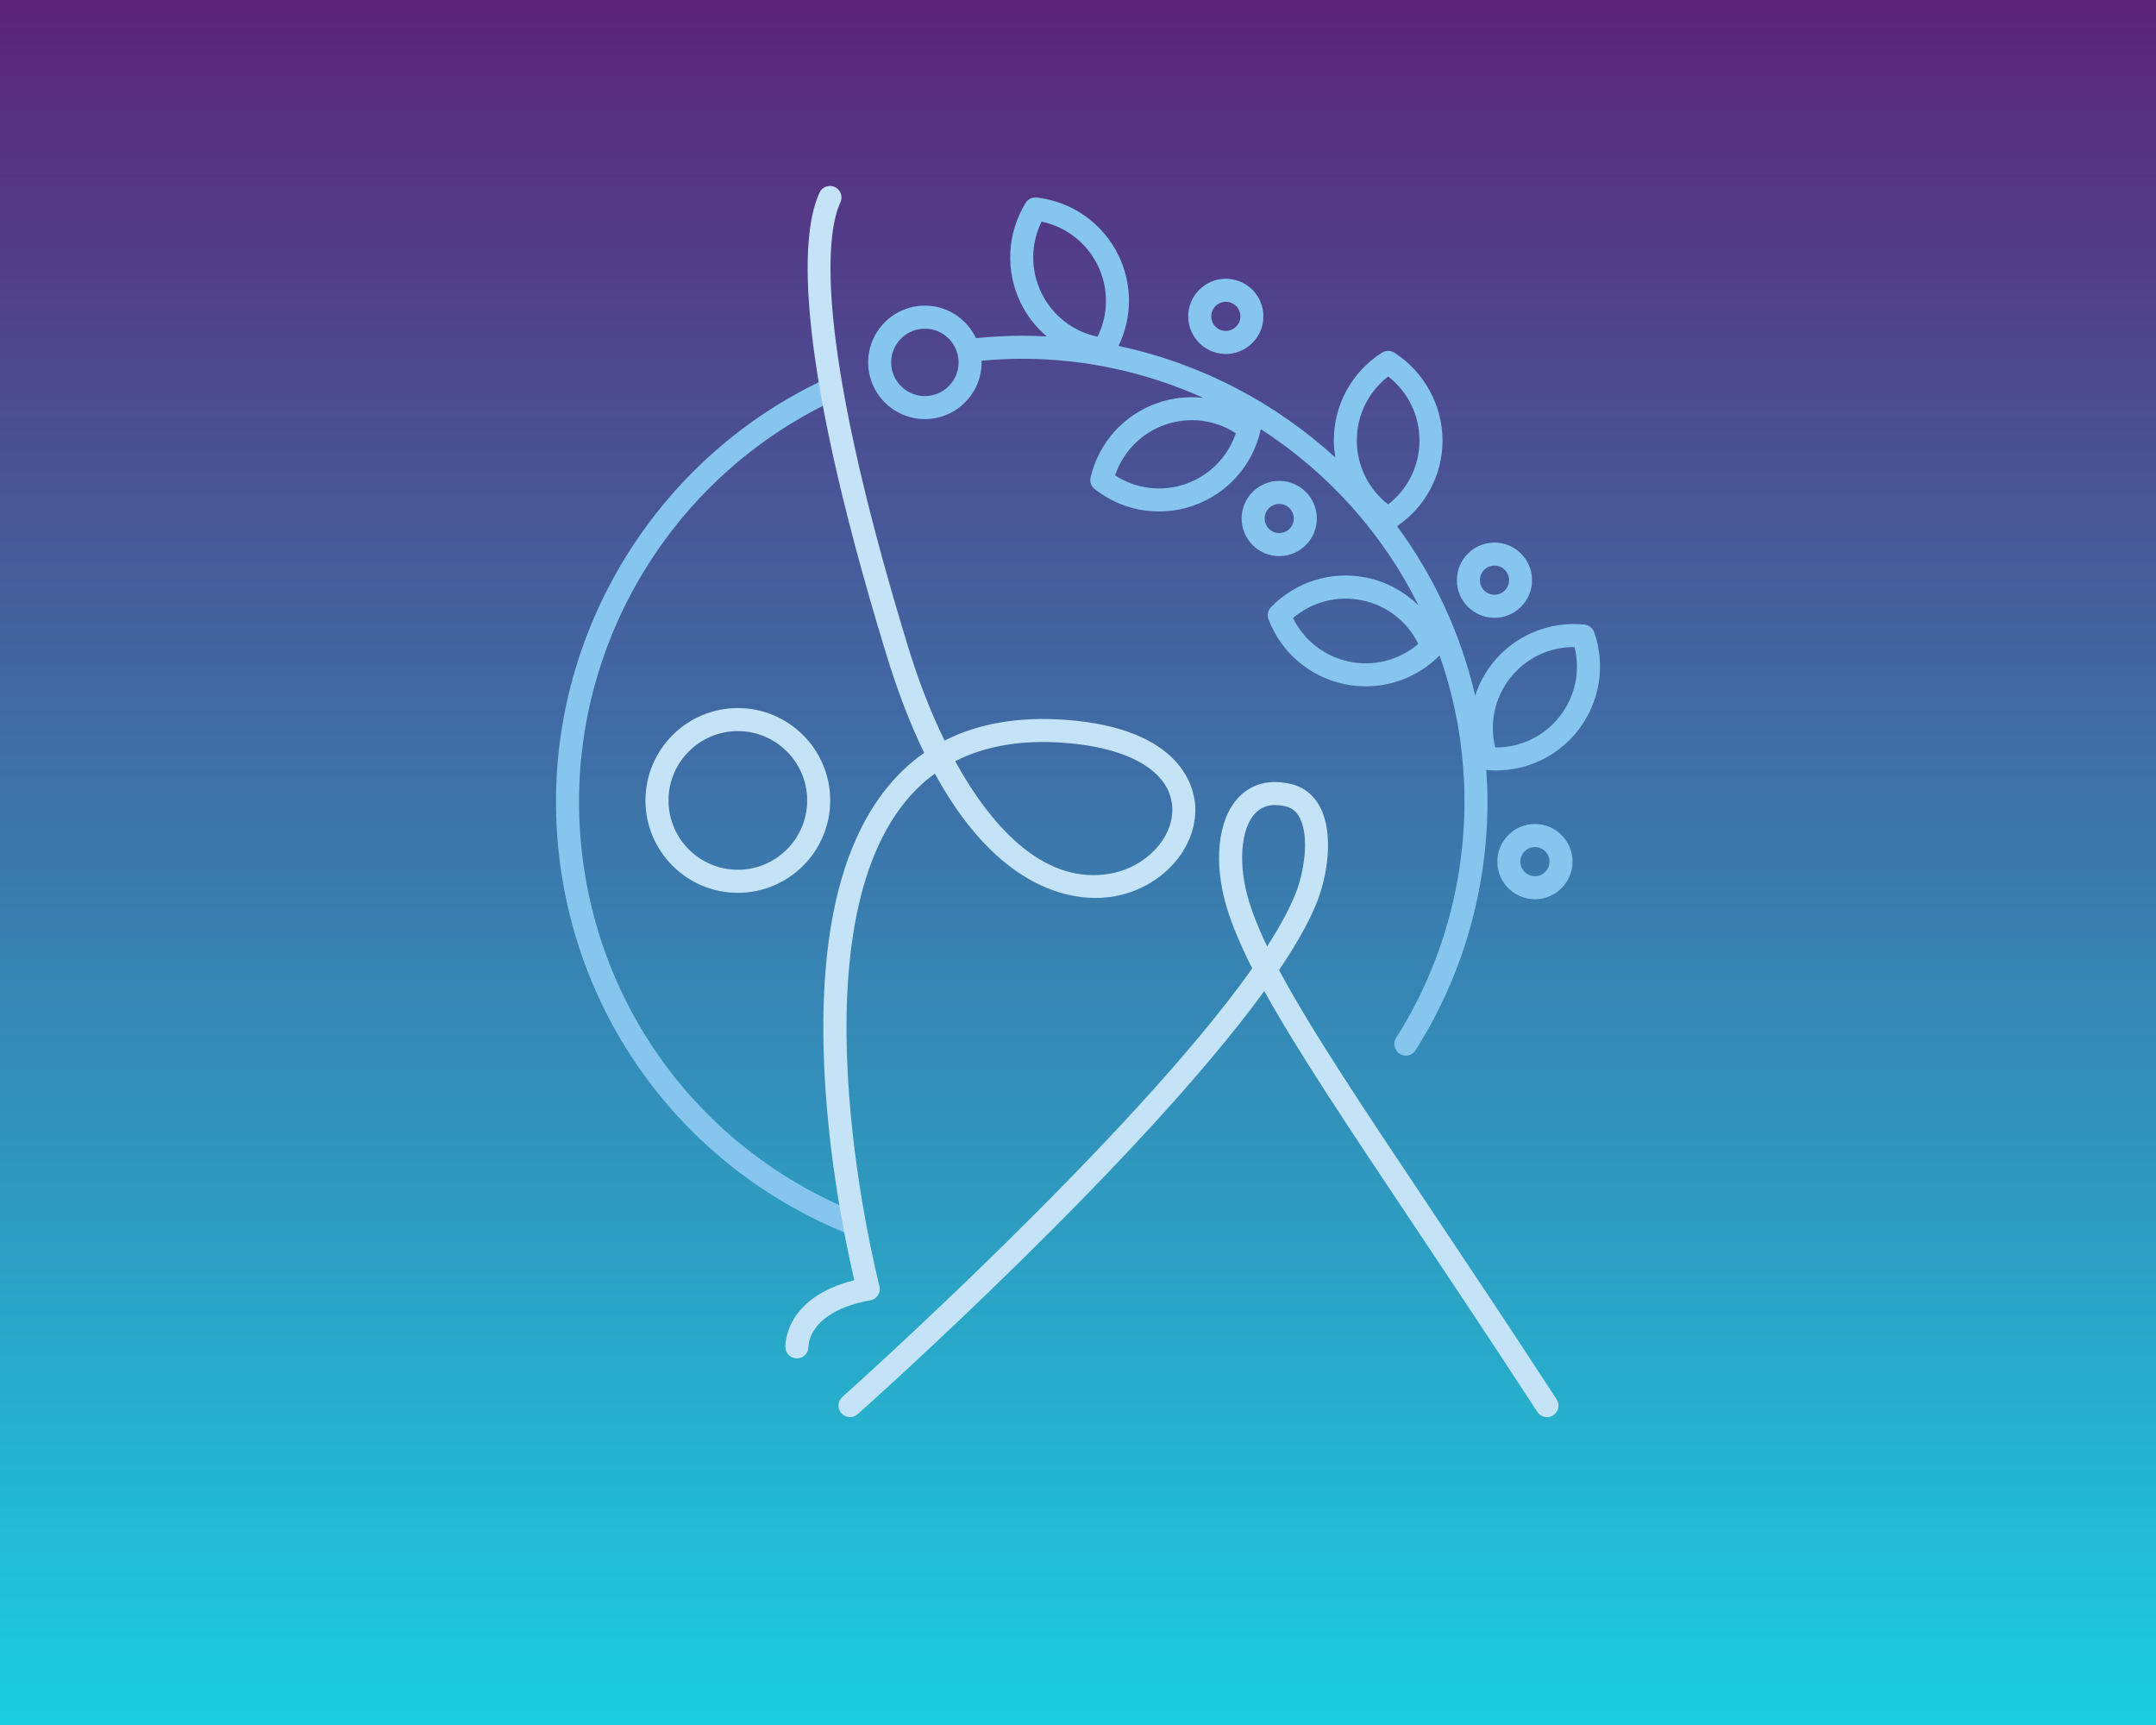 <?xml version="1.0" encoding="UTF-8"?>
<svg id="Ebene_1" xmlns="http://www.w3.org/2000/svg" xmlns:xlink="http://www.w3.org/1999/xlink" viewBox="0 0 1280 1024">
  <defs>
    <linearGradient id="Unbenannter_Verlauf" data-name="Unbenannter Verlauf" x1="640" y1="1026" x2="640" y2="2" gradientTransform="translate(0 1026) scale(1 -1)" gradientUnits="userSpaceOnUse">
      <stop offset="0" stop-color="#5b247a"/>
      <stop offset="1" stop-color="#1bcedf"/>
    </linearGradient>
  </defs>
  <g id="background-logo">
    <rect width="1280" height="1024" style="fill: url(#Unbenannter_Verlauf);"/>
  </g>
  <g id="logo-logo">
    <g>
      <path d="M946.47,375.32c-.87-2.52-3.13-4.3-5.78-4.57-21.14-2.11-41.61,6.53-54.73,23.14-4.57,5.79-7.93,12.24-10.16,19.02-8.62-36.88-24.59-70.95-46.36-100.54,16.89-11.57,26.98-30.42,26.98-50.92s-10.69-40.65-28.59-52.1c-2.24-1.44-5.13-1.44-7.37,0-17.9,11.45-28.59,30.93-28.59,52.1,0,3.45.38,6.82.93,10.15-35.65-32.53-79.82-55.85-128.72-66.23,8.18-16.99,8.3-36.65-.04-53.79-9.27-19.03-27.4-31.87-48.52-34.33-2.66-.32-5.23.95-6.62,3.22-11.09,18.13-12.17,40.33-2.9,59.36,3.79,7.79,9.13,14.47,15.49,19.89-4.93-.26-9.9-.41-14.89-.41-9.06,0-18.16.55-27.16,1.42-5.41-11.37-16.93-19.31-30.34-19.31-18.57,0-33.68,15.11-33.68,33.68s15.11,33.68,33.68,33.68,33.68-15.11,33.68-33.68c0-.32-.09-.62-.09-.94,7.94-.72,15.94-1.19,23.91-1.19,38.42,0,74.91,8.36,107.84,23.24-9.04-1.01-18.31-.13-27.21,2.99-19.99,6.98-34.85,23.49-39.76,44.17-.61,2.59.33,5.31,2.43,6.96,11.13,8.74,24.57,13.29,38.21,13.29,6.84,0,13.73-1.14,20.41-3.48,19.98-6.98,34.85-23.49,39.75-44.18.1-.43.1-.86.12-1.29,40,25.74,72.6,61.98,93.84,104.85-8.35-8.26-18.93-14.14-30.84-16.6-20.79-4.28-41.98,2.27-56.8,17.49-1.86,1.91-2.44,4.73-1.49,7.22,7.6,19.85,24.52,34.25,45.25,38.52,4.19.86,8.39,1.28,12.55,1.28,16.28,0,31.99-6.47,43.78-18.33,9.52,27.16,14.76,56.32,14.76,86.7,0,49.87-14.03,98.41-40.57,140.34-2.02,3.19-1.07,7.42,2.12,9.43,1.14.72,2.4,1.06,3.65,1.06,2.26,0,4.48-1.12,5.78-3.18,27.93-44.13,42.69-95.19,42.69-147.66,0-6.3-.29-12.53-.71-18.73,1.92.18,3.85.29,5.75.29,18.87,0,36.63-8.51,48.45-23.46,13.13-16.6,16.82-38.51,9.87-58.6ZM618.28,173.86c-6.55-13.47-6.45-28.97.1-42.29,14.53,3.06,26.8,12.54,33.35,26.01,6.56,13.47,6.46,28.97-.1,42.29-14.53-3.06-26.8-12.54-33.35-26ZM549.09,235.13c-11.03,0-20.01-8.98-20.01-20.01s8.98-20.01,20.01-20.01,20.01,8.98,20.01,20.01-8.98,20.01-20.01,20.01ZM704,287.25c-14.13,4.93-29.51,3.03-41.99-5.04,4.73-14.07,15.58-25.15,29.72-30.09,14.13-4.93,29.51-3.03,41.98,5.04-4.73,14.07-15.58,25.15-29.72,30.09ZM801.1,392.78c-14.67-3.02-26.89-12.57-33.44-25.89,11.3-9.64,26.31-13.56,40.95-10.55,14.67,3.02,26.89,12.57,33.44,25.89-11.29,9.65-26.31,13.58-40.95,10.55ZM824.14,223.48c11.72,9.11,18.6,23,18.6,37.98s-6.88,28.87-18.6,37.98c-11.72-9.11-18.6-23-18.6-37.98s6.88-28.87,18.6-37.98ZM925.86,425.44c-9.19,11.65-23.03,18.27-37.74,18.27-.13,0-.27,0-.41,0-3.55-14.41-.33-29.58,8.95-41.33,9.29-11.75,23.35-18.45,38.15-18.26,3.55,14.42.33,29.58-8.96,41.33ZM512.76,728.82c-1.07,2.67-3.64,4.29-6.35,4.29-.84,0-1.71-.15-2.54-.49-105.57-42.27-173.78-143.07-173.78-256.79,0-107.14,62.79-205.59,159.97-250.82,3.42-1.59,7.49-.11,9.08,3.31,1.59,3.42.11,7.49-3.31,9.08-92.37,42.99-152.06,136.57-152.06,238.42,0,108.11,64.84,203.92,165.19,244.1,3.51,1.41,5.21,5.39,3.81,8.89ZM727.76,210.13c12.3,0,22.32-10.01,22.32-22.33s-10.01-22.32-22.32-22.32-22.33,10.01-22.33,22.32,10.01,22.33,22.33,22.33ZM727.76,179.15c4.77,0,8.65,3.88,8.65,8.65s-3.88,8.65-8.65,8.65-8.65-3.88-8.65-8.65,3.88-8.65,8.65-8.65ZM781.8,307.8c0-12.31-10.01-22.33-22.33-22.33s-22.33,10.01-22.33,22.33,10.01,22.32,22.33,22.32,22.33-10.01,22.33-22.32ZM750.82,307.8c0-4.77,3.88-8.65,8.65-8.65s8.65,3.88,8.65,8.65-3.88,8.65-8.65,8.65-8.65-3.88-8.65-8.65ZM887.26,366.74c12.3,0,22.32-10.01,22.32-22.32s-10.01-22.33-22.32-22.33-22.33,10.01-22.33,22.33,10.01,22.32,22.33,22.32ZM887.26,335.76c4.77,0,8.65,3.88,8.65,8.65s-3.88,8.65-8.65,8.65-8.65-3.88-8.65-8.65,3.88-8.65,8.65-8.65ZM911.27,489.15c-12.31,0-22.33,10.01-22.33,22.33s10.01,22.32,22.33,22.32,22.33-10.01,22.33-22.32-10.01-22.33-22.33-22.33ZM911.27,520.13c-4.77,0-8.65-3.88-8.65-8.65s3.88-8.65,8.65-8.65,8.65,3.88,8.65,8.65-3.88,8.65-8.65,8.65Z" style="fill: #86c5ee;"/>
      <path d="M918.44,841.22c-2.24,0-4.43-1.09-5.74-3.1-27.74-42.58-52.48-79.62-74.3-112.31-39.4-59.01-68.69-102.89-87.8-137.5-73.56,101.18-233.41,244.06-241.42,251.19-2.82,2.5-7.15,2.25-9.65-.56-2.51-2.82-2.26-7.14.56-9.65,1.99-1.77,172.4-154.07,243.36-254.44-6.73-13.24-11.74-25.06-15.04-35.85-8.14-26.71-5.48-52.42,6.76-65.48,5.42-5.79,15.25-11.89,31.27-8.12,7.62,1.8,13.64,6.61,17.4,13.91,8.07,15.7,4.4,40.76-2.44,57.4-4.77,11.62-12.37,24.84-22.04,39.14,18.57,34.77,48.78,80.03,90.41,142.38,21.85,32.72,46.6,69.8,74.38,112.44,2.06,3.16,1.17,7.4-2,9.46-1.16.75-2.44,1.11-3.73,1.11ZM757.01,477.89c-4.83,0-8.75,1.65-11.86,4.96-8.69,9.26-10.19,30.71-3.65,52.14,2.49,8.18,6.08,17.06,10.76,26.83,7.13-11.04,12.77-21.24,16.5-30.34,5.72-13.91,8.68-34.75,2.92-45.95-1.94-3.79-4.61-5.97-8.37-6.85-2.25-.53-4.35-.79-6.3-.79ZM438.05,530c-30.24,0-54.84-24.6-54.84-54.84s24.6-54.84,54.84-54.84,54.84,24.6,54.84,54.84-24.6,54.84-54.84,54.84ZM438.05,434c-22.7,0-41.17,18.47-41.17,41.16s18.47,41.16,41.17,41.16,41.17-18.47,41.17-41.16-18.47-41.16-41.17-41.16ZM473.13,806.38c-3.63,0-6.64-2.78-6.82-6.44-.06-1.26-.97-29.49,40.89-39.97-3.84-16.34-13.15-59.62-16.81-109.04-6.32-85.15,6.2-147.24,37.21-184.54,6.3-7.57,13.33-14.07,21.08-19.48-7.91-16.3-15.49-35.61-22.49-58.47-57.7-188.56-49.6-252.67-39.64-274.1,1.59-3.43,5.65-4.92,9.08-3.32,3.43,1.59,4.91,5.66,3.32,9.08-7.35,15.83-18.15,73.27,40.31,264.34,5.76,18.81,12.99,37.73,21.53,55.2,20.01-10.23,44.01-14.34,71.75-12.34,69.37,5.07,76.53,40.58,77.07,51.35,1.26,25.02-19.92,48.51-48.23,53.47-16.31,2.9-64.62,3.55-106.37-72.88-6.2,4.5-11.84,9.79-16.91,15.89-68.89,82.88-16.52,286.27-15.98,288.31.48,1.84.18,3.8-.85,5.41-1.02,1.61-2.67,2.71-4.54,3.05-36.67,6.67-36.78,26.63-36.76,27.47.06,3.73-2.88,6.88-6.61,7-.08,0-.16,0-.23,0ZM567.11,451.84c23.32,42.54,54.88,73.34,91.92,66.8,21.27-3.73,37.84-21.37,36.94-39.32-1.07-21.17-25.15-35.53-64.42-38.39-25.06-1.85-46.6,1.83-64.44,10.91Z" style="fill: #c5e3f7;"/>
    </g>
  </g>
</svg>